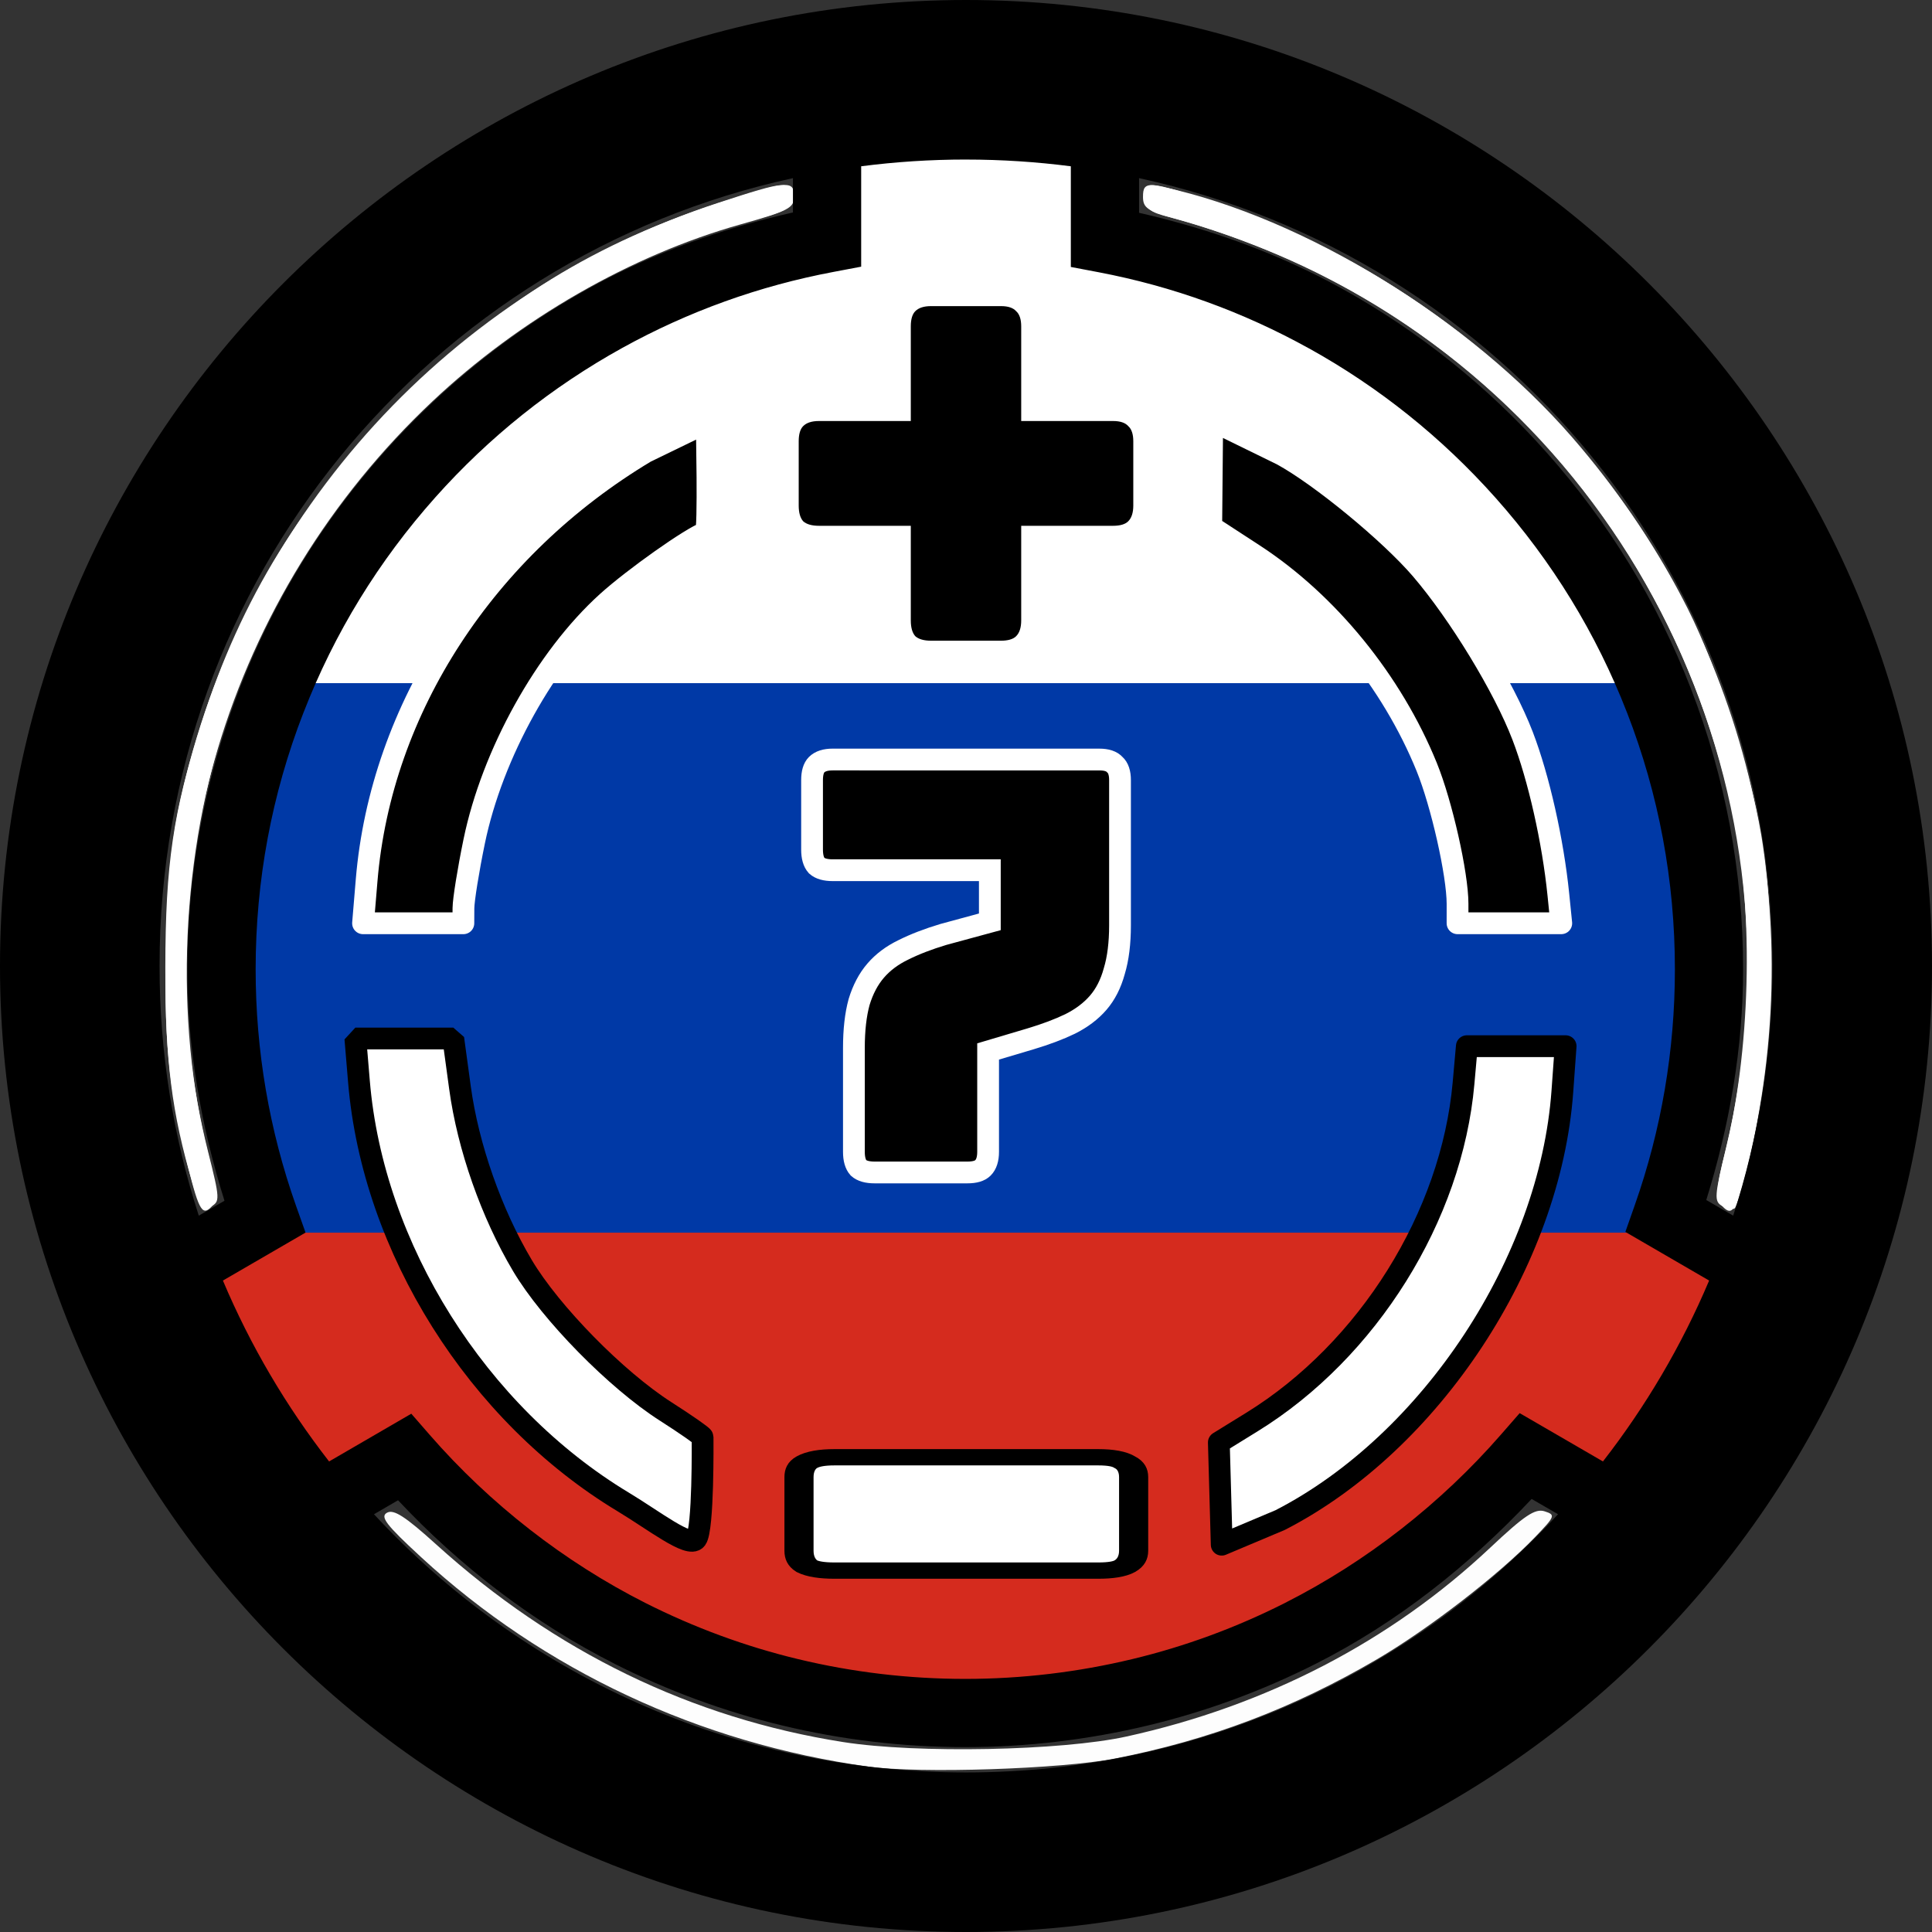 <?xml version="1.0" encoding="UTF-8" standalone="no"?>
<svg
   xmlns:dc="http://purl.org/dc/elements/1.1/"
   xmlns:cc="http://creativecommons.org/ns#"
   xmlns:rdf="http://www.w3.org/1999/02/22-rdf-syntax-ns#"
   xmlns:svg="http://www.w3.org/2000/svg"
   xmlns="http://www.w3.org/2000/svg"
   id="svg9950"
   version="1.1"
   viewBox="0 0 133.098 133.098"
   height="133.098mm"
   width="133.098mm">
  <rect x="0" y="0" width="133.098" height="133.098" fill="#333333" stroke="none"/>
  <defs
     id="defs9944">
    <clipPath
       id="clipPath2111"
       clipPathUnits="userSpaceOnUse">
      <path
         id="path2113"
         d="M 4.028,5.725 C 3.237,5.641 2.526,5.362 1.958,4.912 1.84,4.819 1.737,4.743 1.729,4.743 c -0.008,0 -0.1,0.038 -0.204,0.084 -0.104,0.046 -0.193,0.084 -0.197,0.084 -0.033,0 -0.504,-0.613 -0.504,-0.656 0,-0.005 0.089,-0.049 0.197,-0.098 C 1.13,4.107 1.221,4.066 1.223,4.065 1.225,4.064 1.192,3.982 1.15,3.884 1.022,3.581 0.978,3.32 0.995,2.946 1.006,2.69 1.024,2.575 1.077,2.42 1.297,1.773 1.735,1.27 2.419,0.876 2.789,0.663 3.359,0.47 3.8,0.408 l 0.184,-0.026 V 0.19 -0.002 l 0.167,-0.013 c 0.212,-0.017 0.512,-0.017 0.697,1.1318e-4 l 0.143,0.013 v 0.196 c 0,0.178 0.005,0.196 0.051,0.196 0.108,0 0.582,0.107 0.817,0.185 0.937,0.31 1.646,0.908 1.963,1.654 0.219,0.516 0.22,1.12 0.002,1.64 -0.044,0.106 -0.078,0.194 -0.075,0.195 0.003,0.002 0.095,0.043 0.203,0.091 0.109,0.048 0.197,0.092 0.197,0.098 0,0.031 -0.218,0.337 -0.345,0.485 L 7.657,4.911 7.446,4.823 7.234,4.735 7.034,4.897 C 6.555,5.284 5.934,5.558 5.266,5.677 4.937,5.735 4.34,5.758 4.028,5.725 Z"
         style="opacity:1;fill:none;fill-rule:evenodd;stroke:#ff0000;stroke-width:0.767;stroke-linecap:round;paint-order:stroke fill markers" />
    </clipPath>
  </defs>
  <g
     transform="translate(-57.427,-70.189)"
     id="layer1">
    <g
       clip-path="url(#clipPath2111)"
       style="stroke-width:1.556"
       transform="matrix(14.909,0,0,19.403,57.049,77.497)"
       id="g2097">
      <rect
         style="fill:#ffffff;stroke-width:1.556"
         y="0"
         x="0"
         width="9"
         height="3"
         id="rect2080" />
      <rect
         style="fill:#d52b1e;stroke-width:1.556"
         x="0"
         y="3"
         width="9"
         height="3"
         id="rect2082" />
      <rect
         style="fill:#0039a6;stroke-width:1.556"
         x="0"
         y="2.049"
         width="9"
         height="1.951"
         id="rect2084" />
    </g>
    <path
       transform="matrix(0.265,0,0,0.265,57.427,70.189)"
       id="path901"
       d=""
       style="fill:#ffffff;fill-opacity:0.992;fill-rule:evenodd;stroke-width:5.399" />
    <path
       transform="matrix(0.265,0,0,0.265,57.427,70.189)"
       id="path940"
       d="m 225.714,459.257 c -43.865,-6.088 -84.333,-25.036 -116.194,-54.403 -9.14,-8.425 -10.776,-10.552 -8.914,-11.593 1.738,-0.973 4.768,0.979 12.765,8.221 30.82,27.914 66.482,45.225 105.894,51.405 19.138,3.001 56.728,2.26 73.592,-1.45 36.423,-8.013 68.678,-24.753 94.504,-49.047 8.956,-8.425 11.722,-10.278 14.175,-9.499 2.898,0.92 2.777,1.25 -2.459,6.697 -9.413,9.794 -27.708,23.926 -41.177,31.808 -21.703,12.7 -43.491,20.953 -68.007,25.758 -14.071,2.758 -50.792,3.961 -64.18,2.103 z"
       style="fill:#ffffff;fill-opacity:0.992;fill-rule:evenodd;stroke-width:5.399" />
    <path
       transform="matrix(0.265,0,0,0.265,57.427,70.189)"
       id="path979"
       d="m 447.253,312.99 c -1.287,-1.551 -1.019,-4.568 1.172,-13.214 6.593,-26.009 7.56,-61.935 2.339,-86.919 -16.022,-76.671 -70.564,-135.233 -145.302,-156.012 -7.107,-1.976 -8.321,-2.8 -8.321,-5.651 0,-4.369 1.288,-4.265 18.945,1.518 52.673,17.254 97.837,56.125 122.724,105.622 7.698,15.31 16.162,41.414 19.07,58.808 4.493,26.884 2.618,63.862 -4.546,89.643 -2.385,8.584 -3.317,9.535 -6.081,6.205 z"
       style="fill:#ffffff;fill-opacity:0.992;fill-rule:evenodd;stroke-width:5.399" />
    <path
       transform="matrix(0.265,0,0,0.265,57.427,70.189)"
       id="path1135"
       d="m 48.851,303.214 c -5.142,-20.694 -6.401,-34.082 -5.587,-59.392 0.593,-18.416 1.579,-27.262 4.346,-38.981 16.976,-71.892 69.498,-129.309 139.159,-152.128 17.674,-5.79 18.945,-5.89 18.945,-1.496 0,2.942 -1.198,3.678 -9.643,5.922 C 133.544,73.756 80.709,123.38 59.374,185.529 47.031,221.484 45.122,265.09 54.325,300.866 c 1.943,7.553 2.259,10.943 1.147,12.283 -2.767,3.334 -3.656,2 -6.621,-9.935 z"
       style="fill:#ffffff;fill-opacity:0.992;fill-rule:evenodd;stroke-width:5.399" />
    <path
       transform="matrix(0.265,0,0,0.265,57.427,70.189)"
       id="path1055"
       d="m 50.054,307.593 c -5.393,-18.159 -7.106,-31.761 -7.073,-56.164 0.036,-26.881 2.018,-40.256 9.413,-63.52 10.294,-32.383 26.231,-58.143 51.799,-83.724 25.935,-25.948 50.557,-41.143 84.038,-51.863 16.763,-5.367 18.197,-5.46 18.197,-1.18 0,2.935 -1.482,3.702 -13.912,7.196 C 164.083,66.33 135.126,82.959 112.417,104.336 58.988,154.631 36.532,229.75 54.096,299.421 c 3.089,12.252 3.124,12.963 0.709,14.255 -2.192,1.173 -2.845,0.338 -4.752,-6.083 z"
       style="opacity:1;fill:#ffffff;fill-rule:evenodd;stroke:none;stroke-width:2.7;stroke-linecap:round;paint-order:stroke fill markers" />
    <path
       transform="matrix(0.265,0,0,0.265,57.427,70.189)"
       id="path1094"
       d="m 447.659,313.489 c -2.059,-1.152 -1.96,-2.596 1.024,-14.942 21.983,-90.932 -21.986,-185.354 -105.956,-227.534 -11.27,-5.661 -27.293,-11.687 -38.799,-14.591 -5.148,-1.299 -6.071,-2.085 -6.071,-5.162 0,-3.35 0.357,-3.552 4.643,-2.618 36.573,7.972 79.524,34.289 106.282,65.122 44.961,51.807 61.742,120.067 46.044,187.295 -1.604,6.868 -3.359,12.762 -3.902,13.097 -0.542,0.335 -2.012,0.035 -3.265,-0.666 z"
       style="opacity:1;fill:#ffffff;fill-rule:evenodd;stroke:none;stroke-width:2.7;stroke-linecap:round;paint-order:stroke fill markers" />
    <path
       transform="matrix(0.265,0,0,0.265,57.427,70.189)"
       id="path1133"
       d=""
       style="opacity:1;fill:#ffffff;fill-rule:evenodd;stroke:none;stroke-width:2.7;stroke-linecap:round;paint-order:stroke fill markers" />
    <path
       id="circle1064"
       d="m 123.976,70.189 c -36.689,0 -66.549,29.86 -66.549,66.549 0,36.689 29.86,66.549 66.549,66.549 36.689,0 66.549,-29.86 66.549,-66.549 0,-36.689 -29.86,-66.549 -66.549,-66.549 z m 0,10.992 c 2.449,0 4.859,0.159 7.222,0.464 V 88.58 l 1.91,0.363 c 5.085,0.966 9.95,2.727 14.496,5.248 v -0.003 c 4.839,2.684 9.164,6.15 12.856,10.299 3.901,4.385 6.946,9.358 9.055,14.797 v 0.003 h 0.003 c 2.187,5.635 3.295,11.573 3.295,17.678 0,5.595 -0.933,11.053 -2.767,16.256 l -0.646,1.836 5.771,3.351 c -1.896,4.488 -4.366,8.671 -7.315,12.462 l -5.737,-3.328 -1.275,1.461 c -4.151,4.765 -9.285,8.778 -14.875,11.605 l -0.003,0.003 c -3.347,1.696 -6.891,3.002 -10.53,3.875 -3.748,0.901 -7.622,1.365 -11.514,1.365 -3.887,0 -7.76,-0.459 -11.498,-1.359 h -0.003 c -3.638,-0.874 -7.175,-2.178 -10.525,-3.869 -5.584,-2.822 -10.718,-6.822 -14.861,-11.578 l -1.274,-1.463 -5.663,3.289 c -2.95,-3.791 -5.419,-7.973 -7.315,-12.462 l 5.693,-3.304 -0.653,-1.838 c -1.847,-5.215 -2.785,-10.693 -2.785,-16.301 0,-6.113 1.107,-12.057 3.301,-17.698 h 0.003 v -0.003 c 2.115,-5.452 5.165,-10.426 9.08,-14.818 3.704,-4.155 8.035,-7.612 12.889,-10.297 4.552,-2.514 9.43,-4.267 14.529,-5.227 l 1.914,-0.362 v -6.917 c 2.364,-0.305 4.774,-0.464 7.223,-0.464 z m -11.922,1.279 v 2.365 c -4.885,1.109 -9.613,2.779 -14.016,5.211 l -0.003,0.003 c -5.313,2.939 -10.069,6.733 -14.123,11.281 -4.282,4.804 -7.635,10.272 -9.953,16.246 -2.404,6.182 -3.623,12.717 -3.623,19.399 0,5.461 0.946,10.797 2.555,15.945 l -1.769,1.027 c -1.753,-5.413 -2.704,-11.192 -2.704,-17.199 0,-26.654 18.643,-48.84 43.635,-54.277 z m 23.844,0 c 24.992,5.437 43.635,27.624 43.635,54.277 0,6.007 -0.95,11.787 -2.704,17.2 l -1.855,-1.077 c 1.597,-5.133 2.537,-10.449 2.537,-15.896 0,-6.675 -1.217,-13.203 -3.613,-19.377 v -0.003 c -2.311,-5.96 -5.658,-11.426 -9.925,-16.223 -4.04,-4.541 -8.787,-8.343 -14.088,-11.283 -4.397,-2.438 -9.112,-4.115 -13.986,-5.23 z m 27.045,90.992 1.818,1.055 c -10.138,10.946 -24.641,17.787 -40.785,17.787 -16.143,0 -30.647,-6.841 -40.785,-17.787 l 1.658,-0.963 c 4.293,4.578 9.364,8.459 14.928,11.27 v 0.003 c 3.669,1.853 7.548,3.284 11.545,4.244 4.103,0.988 8.344,1.488 12.6,1.488 4.264,0 8.504,-0.509 12.611,-1.496 3.997,-0.96 7.882,-2.391 11.555,-4.252 5.564,-2.815 10.562,-6.772 14.855,-11.348 z"
       style="color:#000000;font-style:normal;font-variant:normal;font-weight:normal;font-stretch:normal;font-size:medium;line-height:normal;font-family:sans-serif;font-variant-ligatures:normal;font-variant-position:normal;font-variant-caps:normal;font-variant-numeric:normal;font-variant-alternates:normal;font-feature-settings:normal;text-indent:0;text-align:start;text-decoration:none;text-decoration-line:none;text-decoration-style:solid;text-decoration-color:#000000;letter-spacing:normal;word-spacing:normal;text-transform:none;writing-mode:lr-tb;direction:ltr;text-orientation:mixed;dominant-baseline:auto;baseline-shift:baseline;text-anchor:start;white-space:normal;shape-padding:0;clip-rule:nonzero;display:inline;overflow:visible;visibility:visible;opacity:1;isolation:auto;mix-blend-mode:normal;color-interpolation:sRGB;color-interpolation-filters:linearRGB;solid-color:#000000;solid-opacity:1;vector-effect:none;fill:#000000;fill-opacity:1;fill-rule:nonzero;stroke:none;stroke-width:10.992;stroke-linecap:round;stroke-linejoin:bevel;stroke-miterlimit:4;stroke-dasharray:none;stroke-dashoffset:341.41;stroke-opacity:1;paint-order:markers stroke fill;color-rendering:auto;image-rendering:auto;shape-rendering:auto;text-rendering:auto;enable-background:accumulate" />
    <g
       id="text2534"
       style="font-size:39.511px;line-height:1.25;font-family:'MS UI Gothic';-inkscape-font-specification:'MS UI Gothic';letter-spacing:0px;stroke:#ffffff;stroke-width:1.5;stroke-miterlimit:4;stroke-dasharray:none"
       aria-label="7">
      <path
         id="path35"
         style="font-style:normal;font-variant:normal;font-weight:normal;font-stretch:normal;font-size:39.511px;font-family:bungee;-inkscape-font-specification:bungee;stroke:#ffffff;stroke-width:1.5;stroke-miterlimit:4;stroke-dasharray:none"
         d="m 133.163,122.514 q 0.751,0 1.067,0.356 0.356,0.316 0.356,1.067 v 9.996 q 0,1.857 -0.395,3.161 -0.356,1.304 -1.106,2.173 -0.751,0.869 -1.936,1.462 -1.146,0.553 -2.726,1.027 l -2.924,0.869 v 6.914 q 0,0.751 -0.356,1.106 -0.316,0.316 -1.067,0.316 h -6.401 q -0.751,0 -1.106,-0.316 -0.316,-0.356 -0.316,-1.106 v -7.152 q 0,-1.857 0.356,-3.161 0.395,-1.304 1.146,-2.173 0.751,-0.869 1.897,-1.422 1.185,-0.593 2.766,-1.067 l 3.2,-0.869 v -3.556 h -10.826 q -0.751,0 -1.106,-0.316 -0.316,-0.356 -0.316,-1.106 v -4.781 q 0,-0.751 0.316,-1.067 0.356,-0.356 1.106,-0.356 z" />
    </g>
    <flowRoot
       style="fill:black;fill-opacity:1;stroke:none;font-family:BUNGEE;font-style:normal;font-weight:normal;font-size:18.667px;line-height:1.25;letter-spacing:0px;word-spacing:0px;-inkscape-font-specification:BUNGEE;font-stretch:normal;font-variant:normal;text-anchor:start;text-align:start;writing-mode:lr;font-variant-ligatures:normal;font-variant-caps:normal;font-variant-numeric:normal;font-feature-settings:normal"
       id="flowRoot2099"
       xml:space="preserve"><flowRegion
         id="flowRegion2101"><rect
           y="83.047"
           x="-298.571"
           height="211.429"
           width="1.429"
           id="rect2103" /></flowRegion><flowPara
         id="flowPara2105" /></flowRoot>    <g
       id="text2117"
       style="font-style:normal;font-variant:normal;font-weight:normal;font-stretch:normal;font-size:38.806px;line-height:1.25;font-family:BUNGEE;-inkscape-font-specification:BUNGEE;font-variant-ligatures:normal;font-variant-caps:normal;font-variant-numeric:normal;font-feature-settings:normal;text-align:start;letter-spacing:0px;word-spacing:0px;writing-mode:lr-tb;text-anchor:start;fill:#000000;fill-opacity:1;stroke:none;stroke-width:1.5;stroke-miterlimit:4;stroke-dasharray:none;paint-order:markers fill stroke"
       aria-label="+">
      <path
         id="path41"
         style="font-size:38.806px;stroke:none;stroke-width:1.5;stroke-miterlimit:4;stroke-dasharray:none;paint-order:markers fill stroke"
         d="m 127.779,112.931 q 0,0.737 -0.349,1.087 -0.31,0.31 -1.048,0.31 h -4.812 q -0.737,0 -1.087,-0.31 -0.31,-0.349 -0.31,-1.087 v -6.519 h -6.325 q -0.737,0 -1.087,-0.31 -0.31,-0.349 -0.31,-1.087 v -4.424 q 0,-0.737 0.31,-1.048 0.349,-0.349 1.087,-0.349 h 6.325 v -6.519 q 0,-0.737 0.31,-1.048 0.349,-0.349 1.087,-0.349 h 4.812 q 0.737,0 1.048,0.349 0.349,0.31 0.349,1.048 v 6.519 h 6.325 q 0.737,0 1.048,0.349 0.349,0.31 0.349,1.048 v 4.424 q 0,0.737 -0.349,1.087 -0.31,0.31 -1.048,0.31 h -6.325 z" />
    </g>
    <g
       id="text2121"
       style="font-style:normal;font-variant:normal;font-weight:normal;font-stretch:normal;font-size:50.679px;line-height:1.25;font-family:BUNGEE;-inkscape-font-specification:BUNGEE;font-variant-ligatures:normal;font-variant-caps:normal;font-variant-numeric:normal;font-feature-settings:normal;text-align:start;letter-spacing:0px;word-spacing:0px;writing-mode:lr-tb;text-anchor:start;fill:#ffffff;fill-opacity:1;stroke:#000000;stroke-width:1.5;stroke-miterlimit:4;stroke-dasharray:none;paint-order:markers fill stroke"
       transform="scale(1.338,0.748)"
       aria-label="-">
      <path
         id="path38"
         style="font-size:50.679px;fill:#ffffff;stroke:#000000;stroke-width:1.5;stroke-miterlimit:4;stroke-dasharray:none;paint-order:markers fill stroke"
         d="m 85.883,238.489 q -0.963,0 -1.419,-0.405 -0.405,-0.456 -0.405,-1.419 v -6.791 q 0,-0.963 0.405,-1.368 0.456,-0.456 1.419,-0.456 h 13.582 q 0.963,0 1.368,0.456 0.456,0.405 0.456,1.368 v 6.791 q 0,0.963 -0.456,1.419 -0.405,0.405 -1.368,0.405 z" />
    </g>
    <path
       id="path848"
       d="m 141.394,169.562 2.283,-1.409 c 7.99,-4.932 13.761,-14.173 14.575,-23.34 l 0.227,-2.551 h 3.403 3.403 l -0.225,3.118 c -0.846,11.726 -9.05,24.189 -19.44,29.528 l -4.028,1.697 z"
       style="opacity:1;fill:#ffffff;fill-opacity:1;stroke:#000000;stroke-width:1.5;stroke-linecap:round;stroke-linejoin:round;stroke-miterlimit:4;stroke-dasharray:none;stroke-opacity:1;paint-order:markers fill stroke" />
    <path
       id="path850"
       d="M 100.37,173.667 C 90.302,167.605 83.113,156.172 82.156,144.701 l -0.248,-2.969 h 3.373 3.373 l 0.462,3.392 c 0.554,4.071 2.162,8.65 4.302,12.251 1.94,3.266 6.464,7.874 9.861,10.045 1.403,0.897 2.551,1.697 2.551,1.778 0,0.284 0.059,6.351 -0.441,7.016 -0.476,0.632 -2.913,-1.28 -5.019,-2.547 z"
       style="opacity:1;fill:#ffffff;fill-opacity:1;stroke:#000000;stroke-width:1.5;stroke-linecap:round;stroke-linejoin:bevel;stroke-miterlimit:4;stroke-dasharray:none;stroke-opacity:1;paint-order:normal" />
    <path
       id="path852"
       d="m 82.685,130.826 c 0.987,-11.833 8.189,-22.886 19.217,-29.496 l 4.209,-2.043 c 0,0 0.164,7.51 -0.066,7.587 -0.972,0.324 -4.96,3.143 -6.79,4.799 -4.243,3.84 -7.916,10.448 -9.161,16.483 -0.404,1.958 -0.737,4.028 -0.74,4.6 l -0.005,1.039 h -3.456 -3.456 z"
       style="opacity:1;fill:#000000;fill-opacity:1;stroke:#ffffff;stroke-width:1.5;stroke-linecap:round;stroke-linejoin:round;stroke-miterlimit:4;stroke-dasharray:none;stroke-opacity:1;paint-order:markers fill stroke" />
    <path
       id="path854"
       d="m 157.839,132.456 c 0,-2.038 -1.093,-6.891 -2.123,-9.425 -2.394,-5.892 -6.809,-11.315 -11.92,-14.644 l -2.925,-1.905 0.068,-7.318 4.801,2.349 c 2.651,1.443 7.437,5.378 9.583,7.879 2.617,3.051 5.71,8.129 6.999,11.493 1.113,2.904 2.087,7.226 2.461,10.925 l 0.201,1.984 h -3.573 -3.573 z"
       style="opacity:1;fill:#000000;fill-opacity:1;stroke:#ffffff;stroke-width:1.5;stroke-linecap:round;stroke-linejoin:round;stroke-miterlimit:4;stroke-dasharray:none;stroke-opacity:1;paint-order:markers fill stroke" />
  </g>
</svg>
